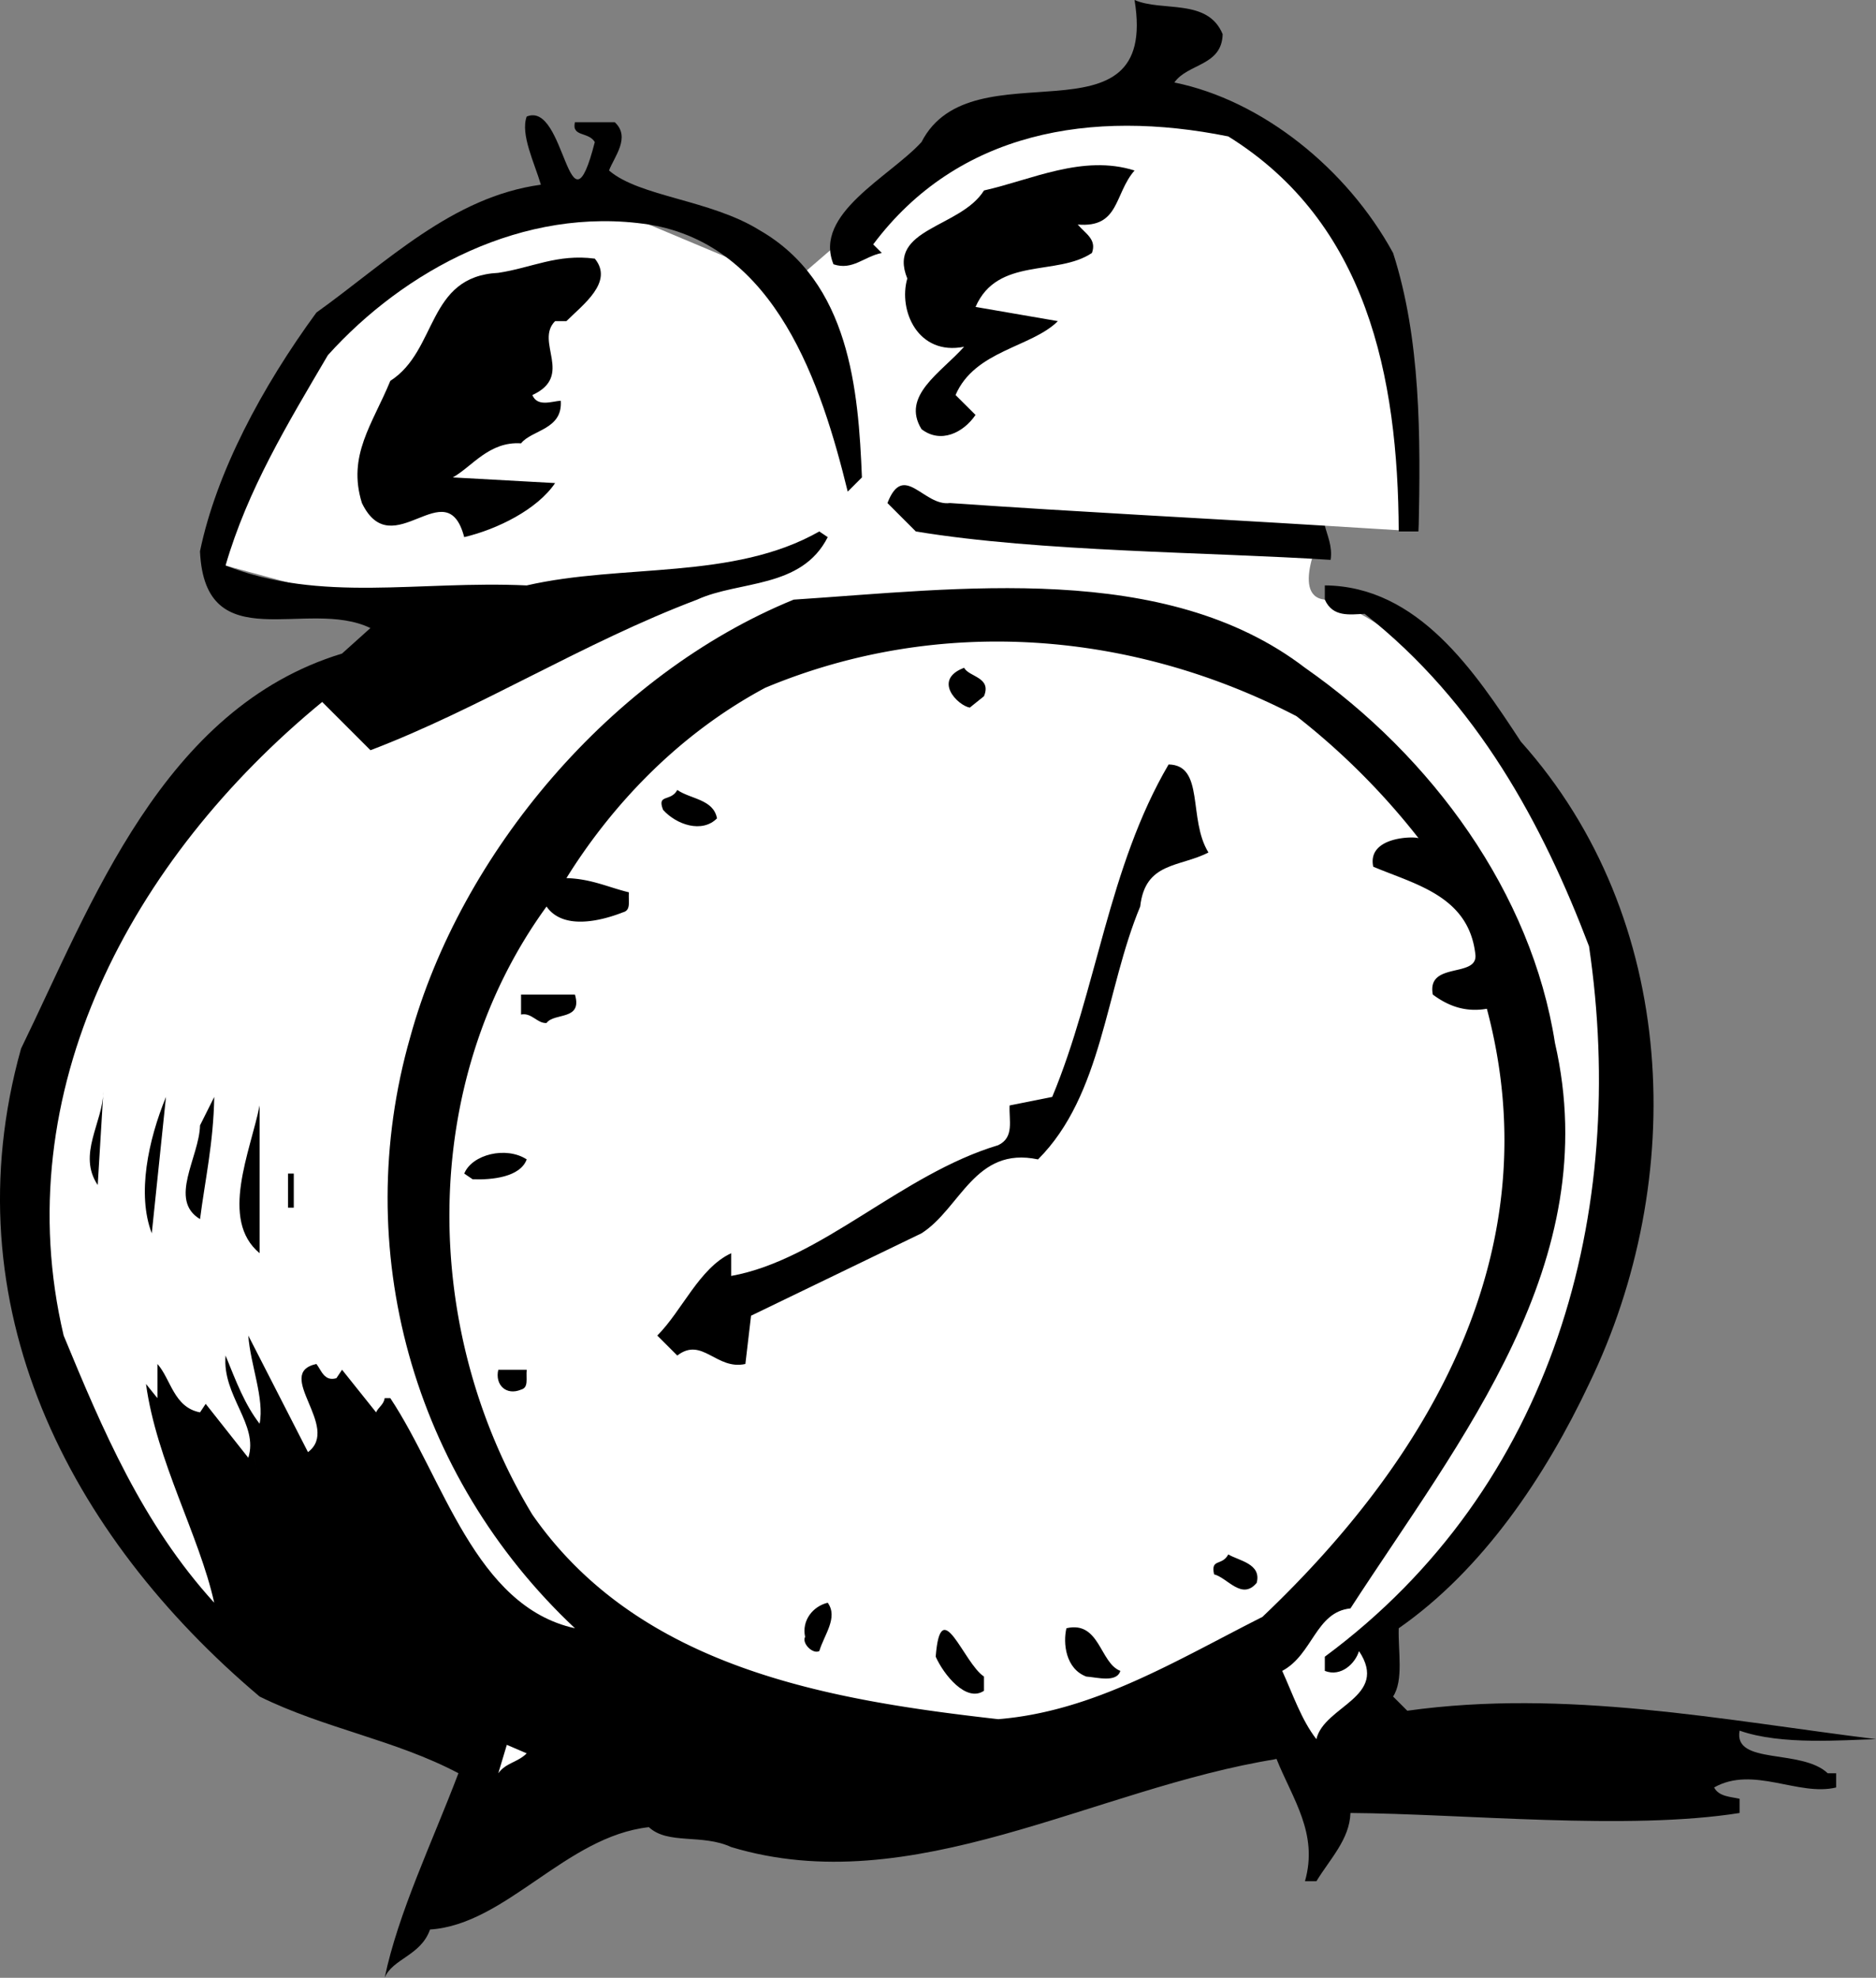 <svg xmlns="http://www.w3.org/2000/svg" width="66.042" height="69.602"><rect width="100%" height="100%" fill="#808080" stroke="none"/><path fill="#fff" d="M20.14 7c-3.524.727-9.024 4.227-10.5 6.703-1.524 2.524-1.7 6.2-1.7 6.2l5.902 1.597-.5 2.203S7.616 23.727 3.64 33C-.384 42.227.616 47.727 1.843 49.203c1.273 1.524 5 8 5 8l4.296 2.5 18 2.797 15.801-.598 1.903.598 2.199-2.797-1.2-1.601s8.524-7.125 9-16.399c.524-9.226-2.476-14.226-4.203-16.203-1.773-2.023-4.773-4.223-6-4.398-1.273-.125 0-2.602 0-2.602l3.301.203s-.324-10.226-4.3-13c-4.024-2.726-6.798-2-6.798-2L33.64 5l-5.797 5-5-2.098S23.617 6.227 20.14 7"/><path d="M43.042 1.203c-.028 1.125-1.227 1.024-1.7 1.7 3.075.624 6.075 3.023 7.7 6 .972 3.023.972 6.425.898 9.8h-.7c-.023-5.476-1.124-10.875-6-13.902-4.823-.973-9.523-.176-12.5 3.8l.302.301c-.625.125-1.028.625-1.7.399C28.617 7.527 31.316 6.227 32.44 5c1.778-3.473 8.375.328 7.5-5 .977.426 2.574-.074 3.102 1.203"/><path d="M20.94 5c-.223-.375-.824-.172-.7-.7h1.4c.578.528-.024 1.227-.2 1.7 1.074.926 3.574 1.027 5.3 2.102 3.177 1.824 3.478 5.625 3.603 8.699l-.5.5c-.926-3.774-2.528-8.676-7-9.399-4.426-.675-8.625 1.625-11.301 4.598-1.426 2.426-2.824 4.727-3.602 7.402 3.375 1.325 6.777.524 10.602.7 3.375-.774 7.273-.176 10.3-1.899l.297.2c-.921 1.824-3.125 1.523-4.597 2.199-4.028 1.523-7.625 3.824-11.5 5.3l-1.7-1.699C4.616 30.227.218 38.426 2.241 47c1.375 3.328 2.773 6.625 5.3 9.402-.527-2.375-2.027-4.976-2.402-7.699l.403.5V48c.472.527.574 1.527 1.5 1.703l.199-.3 1.5 1.898c.375-1.176-.926-2.176-.8-3.598.374.922.675 1.723 1.198 2.399.176-.875-.324-2.075-.398-3.102l2.101 4.102c1.172-.875-1.226-2.774.297-3.102.176.227.278.625.704.5l.199-.297 1.199 1.5c.074-.176.273-.277.3-.5h.2c1.875 2.824 2.977 7.324 6.5 8.098-5.727-5.375-7.926-13.375-5.8-20.801 1.776-6.473 7.073-12.773 13.5-15.398 5.777-.375 13.073-1.375 18 2.398 4.476 3.125 7.976 7.926 8.8 13.203 1.773 7.723-3.324 13.922-7.2 19.899-1.226.125-1.323 1.625-2.402 2.199.375.824.676 1.726 1.203 2.402.274-1.176 2.575-1.476 1.5-3.101-.124.425-.624.925-1.203.699v-.5c8.078-5.973 10.676-15.676 9.301-25-1.625-4.274-3.926-8.574-7.898-11.7-.528.024-1.125.126-1.403-.5v-.5c3.278.024 5.278 3.024 6.903 5.5 5.574 6.227 5.875 15.426 2.398 22.602-1.523 3.223-3.722 6.524-6.7 8.598-.023.824.177 1.824-.198 2.402l.5.5c5.574-.777 11.074.324 16.5 1-1.125.024-3.325.223-4.801-.3-.227 1.222 2.176.624 3.102 1.5h.296v.5c-1.324.324-2.921-.778-4.296 0 .171.324.574.324.898.398v.5c-3.926.625-9.727.027-13.7 0-.027.926-.726 1.625-1.198 2.402h-.403c.477-1.676-.426-2.875-1-4.3-6.426 1.023-12.824 5.023-19.2 3.097-1.022-.473-2.226-.074-2.897-.7-2.926.325-5.028 3.427-7.704 3.602-.324.926-1.324 1.024-1.597 1.7.472-2.274 1.675-4.774 2.597-7.2-2.222-1.175-4.722-1.574-7-2.699-6.722-5.676-10.921-13.777-8.398-22.8C3.218 31.827 5.718 24.925 12.04 23l1-.898c-2.226-1.075-5.823 1.125-6-2.7.575-2.777 2.177-5.777 4.098-8.402 2.477-1.773 4.778-4.074 7.903-4.5-.227-.773-.727-1.773-.5-2.398 1.375-.575 1.472 4.523 2.398.898"/><path d="M39.94 6c-.722.828-.523 2.027-2 1.902.278.325.676.524.5 1-1.222.825-3.324.125-4.097 1.899l2.898.5c-.926.926-2.926 1.027-3.602 2.601l.703.7c-.425.625-1.226 1.023-1.902.5-.722-1.176.676-1.977 1.5-2.899-1.625.324-2.324-1.277-2-2.402-.723-1.774 1.875-1.774 2.7-3.098 1.675-.375 3.476-1.277 5.3-.703m-19 3.102c.676.824-.426 1.625-1 2.199h-.398c-.727.726.675 1.926-.801 2.601.176.426.676.223 1 .2.074 1.023-1.023 1.023-1.398 1.5-1.125-.075-1.727.824-2.403 1.199l3.602.199c-.625.926-2.028 1.625-3.2 1.902-.624-2.375-2.527 1.024-3.601-1.199-.523-1.676.375-2.777 1-4.3 1.676-1.075 1.273-3.676 3.8-3.801 1.177-.176 2.075-.676 3.4-.5M46.64 18.5c.077.328.277.727.202 1.203-4.226-.277-10.226-.277-14.601-1l-1-1c.574-1.476 1.273.125 2.2 0 4.675.324 8.776.524 13.198.797"/><path fill="#fff" d="M49.94 29.5c-.125-.074-1.824-.074-1.597 1 1.472.625 3.374 1.027 3.597 3.102.074.824-1.722.226-1.5 1.398.574.426 1.176.625 1.903.5 2.273 8.527-2.028 15.828-7.903 21.402-3.023 1.524-5.926 3.325-9.3 3.598-5.923-.672-12.626-1.773-16.4-7.2-3.925-6.472-4.022-15.175.5-21.398.575.825 1.876.524 2.7.2.277-.075.176-.375.2-.7-.723-.175-1.325-.476-2.2-.5 1.477-2.375 3.777-4.976 7-6.699 6.176-2.578 12.977-1.976 18.7 1a25.01 25.01 0 0 1 4.3 4.297"/><path d="m34.64 24.5-.5.402c-.422-.074-1.325-.976-.2-1.402.176.328.977.328.7 1m7.902 5.5c-1.028.527-2.227.328-2.403 1.902-1.222 2.926-1.324 6.625-3.597 8.899-2.227-.473-2.727 1.726-4.102 2.601l-6 2.899-.2 1.699c-1.022.227-1.522-.973-2.397-.297L23.139 47c.875-.875 1.477-2.375 2.602-2.898v.8c3.176-.574 5.977-3.574 9.398-4.601.578-.274.375-.875.403-1.399l1.5-.3c1.574-3.774 1.972-8.075 4.097-11.7 1.278.024.676 1.926 1.403 3.098M25.24 28.8c-.522.528-1.425.227-1.897-.3-.227-.574.273-.273.5-.7.472.325 1.273.325 1.398 1M20.24 35c.274.926-.726.625-1 1-.323.027-.522-.375-.897-.297V35h1.898M3.44 41.703c-.722-1.078.176-2.176.2-3.3l-.2 3.3m1.903 1.699c-.528-1.375-.125-3.277.5-4.8l-.5 4.8m1.699-.5c-1.125-.675-.028-2.175 0-3.3l.5-1c-.028 1.625-.324 2.925-.5 4.3m2.098 1.2c-1.422-1.176-.325-3.575 0-5.2v5.2m9.402-3.302c-.227.626-1.227.727-1.903.7l-.296-.2c.273-.675 1.472-.972 2.199-.5m-8.402.5h.202v1.2h-.203v-1.2m8.403 6.903c-.028.324.074.625-.2.7-.527.222-.925-.176-.8-.7h1"/><path fill="#fff" d="m8.94 51.3.2.802-.2-.801"/><path d="M44.24 55.703c-.523.625-1.023-.176-1.5-.3-.124-.575.274-.278.5-.7.376.223 1.177.324 1 1m-15.397 2.399c-.227.125-.625-.274-.5-.5-.125-.575.273-1.075.796-1.2.375.524-.125 1.125-.296 1.7M34.64 59v.5c-.626.426-1.423-.574-1.7-1.2.176-2.273.977.227 1.7.7m4.8-.2c-.125.427-.824.227-1.2.2-.726-.273-.823-1.172-.698-1.7 1.175-.273 1.175 1.227 1.898 1.5"/><path fill="#fff" d="M18.542 61.703c-.325.324-.727.324-1 .7l.3-1 .7.3"/></svg>
